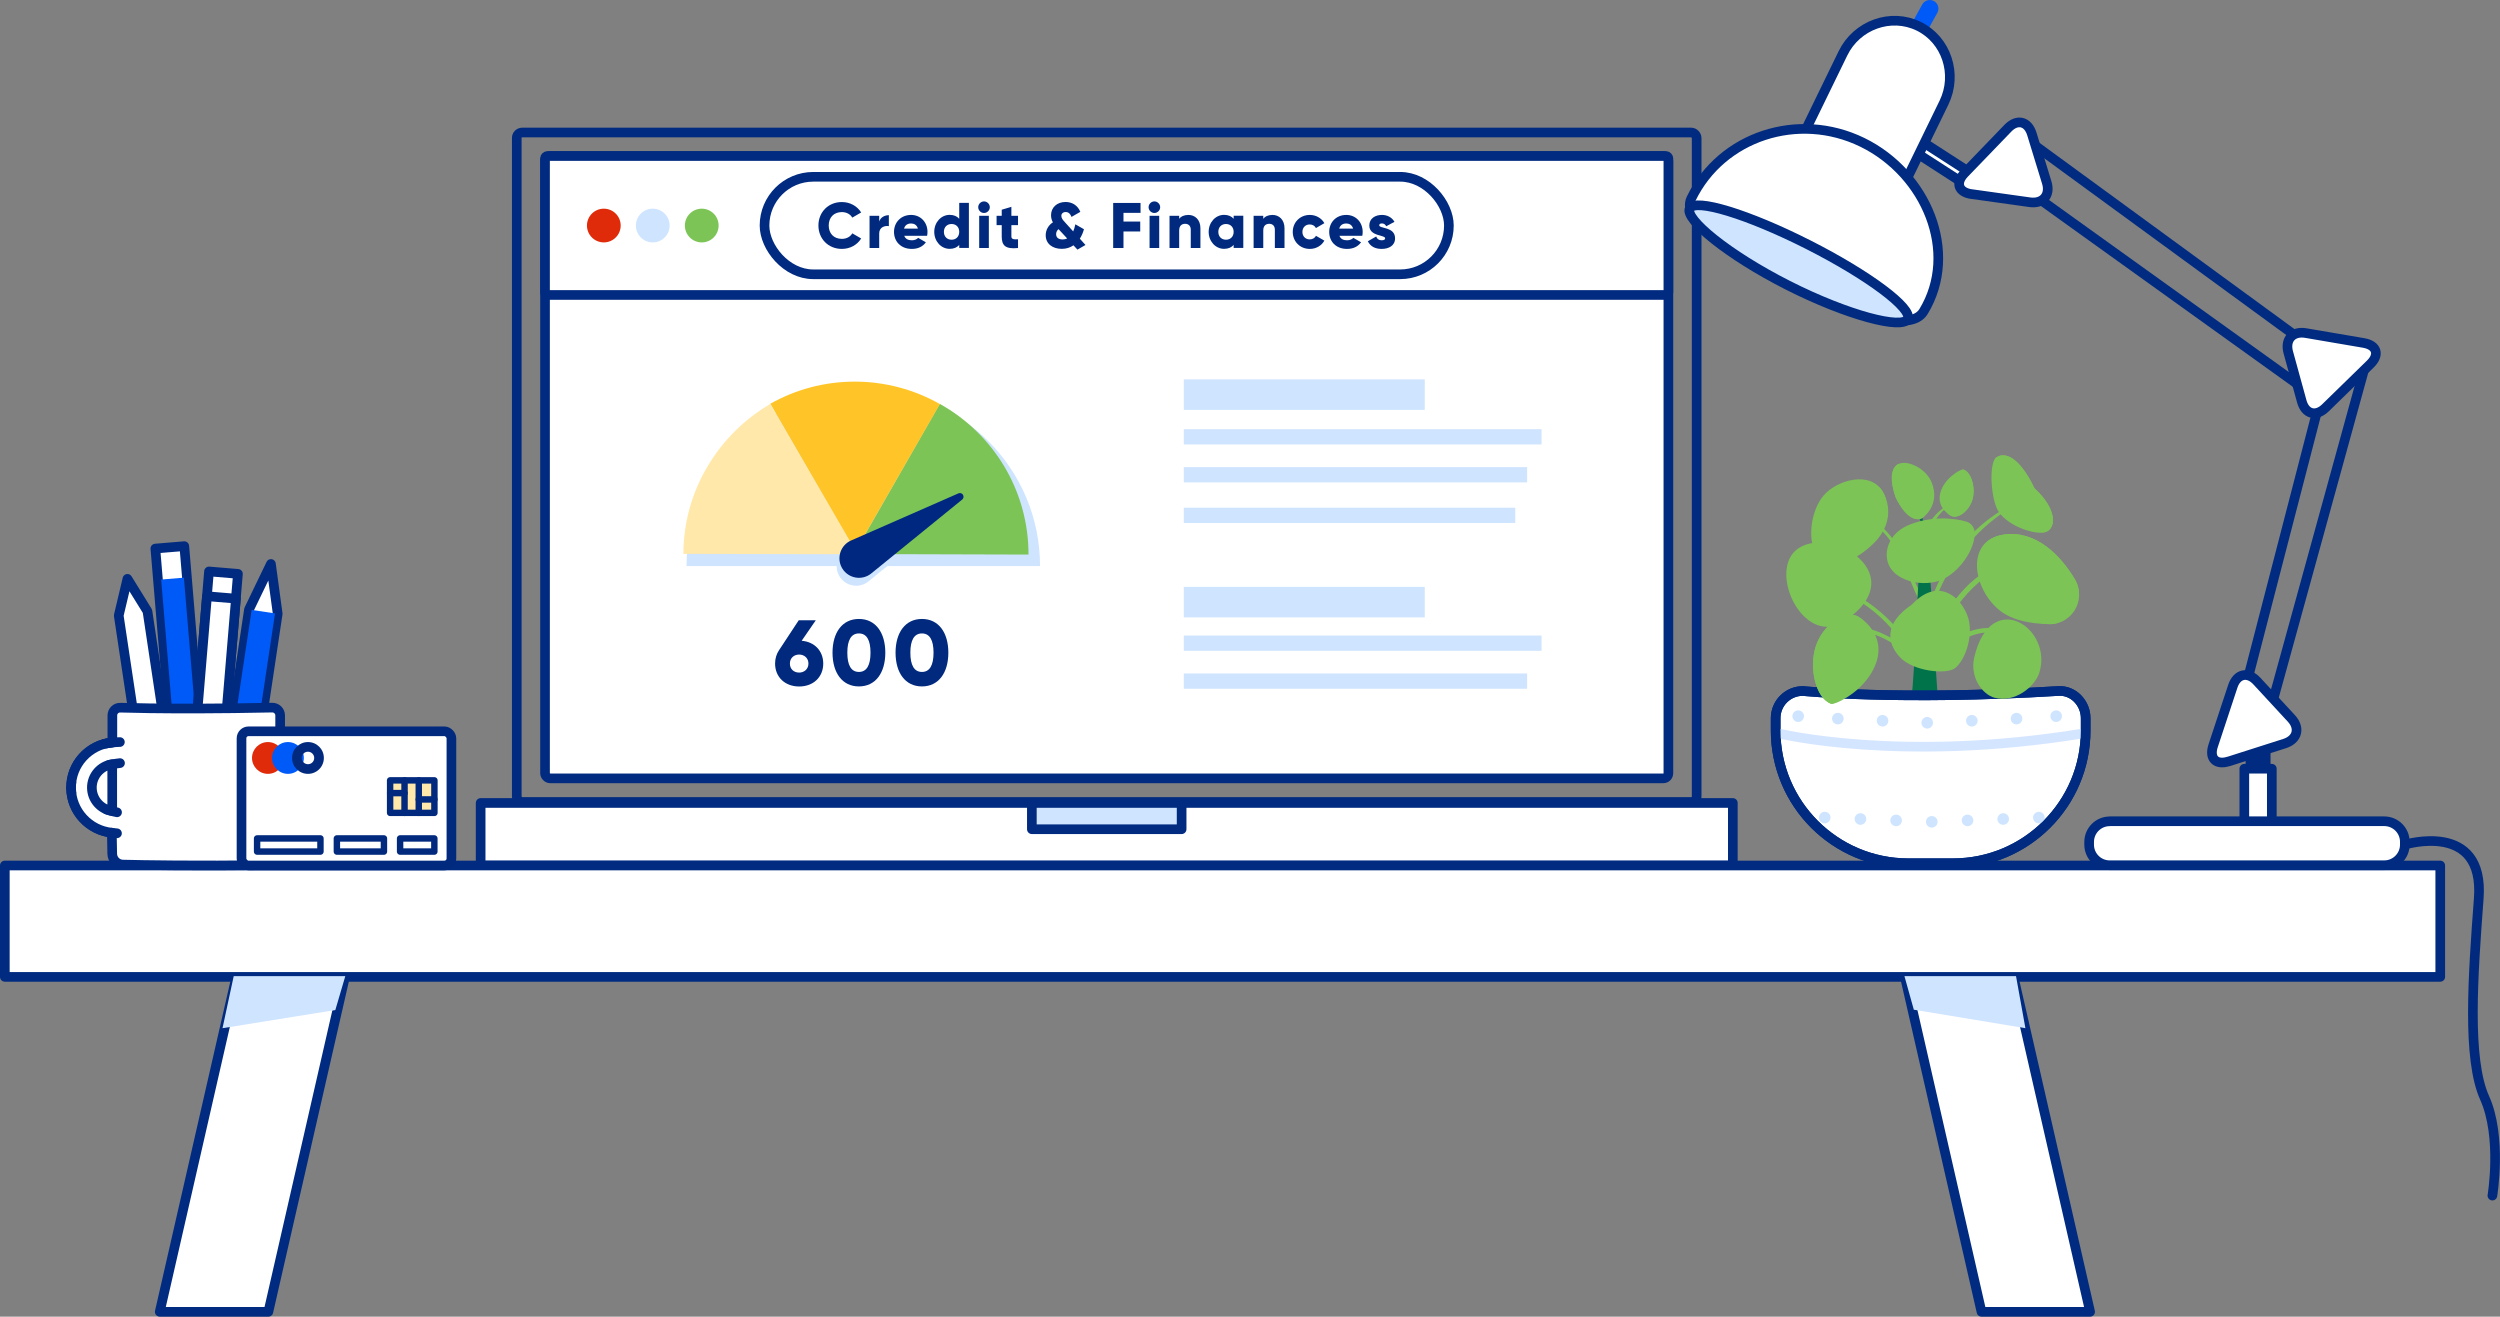 <?xml version="1.0" encoding="UTF-8"?>
<svg xmlns="http://www.w3.org/2000/svg" viewBox="0 0 388.28 204.49">
  <rect x="0" y="0" width="388.28" height="204.49" fill="#808080" stroke="none"/>
  <defs>
    <style>
      .cls-1, .cls-2, .cls-3, .cls-4, .cls-5, .cls-6, .cls-7, .cls-8 {
        stroke-linecap: round;
        stroke-linejoin: round;
      }

      .cls-1, .cls-2, .cls-3, .cls-8 {
        stroke: #012a7e;
      }

      .cls-1, .cls-9 {
        fill: #ffe8a9;
      }

      .cls-2 {
        fill: #001941;
      }

      .cls-3, .cls-10, .cls-5, .cls-7, .cls-8 {
        fill: none;
      }

      .cls-10 {
        stroke: #002b81;
        stroke-miterlimit: 10;
      }

      .cls-10, .cls-4, .cls-5, .cls-6, .cls-7, .cls-8 {
        stroke-width: 1.5px;
      }

      .cls-11, .cls-4, .cls-12 {
        fill: #cee4ff;
      }

      .cls-11, .cls-5 {
        mix-blend-mode: multiply;
      }

      .cls-11, .cls-13, .cls-12, .cls-14, .cls-9, .cls-15, .cls-16, .cls-17, .cls-18, .cls-19, .cls-20 {
        stroke-width: 0px;
      }

      .cls-21, .cls-6 {
        fill: #fff;
      }

      .cls-4, .cls-6, .cls-7 {
        stroke: #012b80;
      }

      .cls-5 {
        stroke: #d4e5ff;
      }

      .cls-22 {
        isolation: isolate;
      }

      .cls-13 {
        fill: #e02b0b;
      }

      .cls-14 {
        fill: #7cc456;
      }

      .cls-15 {
        fill: #ffc528;
      }

      .cls-16 {
        fill: #002b81;
      }

      .cls-17 {
        fill: #005af7;
      }

      .cls-18 {
        fill: #012a7e;
      }

      .cls-19 {
        fill: #002881;
      }

      .cls-20 {
        fill: #00734b;
      }
    </style>
  </defs>
  <g class="cls-22">
    <g id="Layer_2" data-name="Layer 2">
      <g id="Layer_1-2" data-name="Layer 1">
        <g>
          <rect class="cls-6" x="84.65" y="24.23" width="174.47" height="96.66" rx=".79" ry=".79"/>
          <rect class="cls-7" x="80.26" y="20.58" width="183.25" height="103.97" rx=".84" ry=".84"/>
          <g>
            <rect class="cls-12" x="183.86" y="58.92" width="37.42" height="4.74"/>
            <rect class="cls-12" x="183.86" y="91.15" width="37.42" height="4.74"/>
            <rect class="cls-12" x="183.86" y="66.66" width="55.56" height="2.37"/>
            <rect class="cls-12" x="183.86" y="72.55" width="53.32" height="2.37"/>
            <rect class="cls-12" x="183.86" y="78.85" width="51.48" height="2.37"/>
            <rect class="cls-12" x="183.86" y="98.71" width="55.56" height="2.37"/>
            <rect class="cls-12" x="183.86" y="104.6" width="53.32" height="2.37"/>
          </g>
          <rect class="cls-6" x="74.65" y="124.71" width="194.48" height="9.71"/>
          <rect class="cls-4" x="160.26" y="124.71" width="23.26" height="4.08"/>
          <g>
            <polygon class="cls-6" points="41.68 203.74 24.81 203.74 36.94 150.7 53.81 150.7 41.68 203.74"/>
            <polygon class="cls-6" points="307.75 203.74 324.62 203.74 312.49 150.7 295.62 150.7 307.75 203.74"/>
          </g>
          <rect class="cls-6" x=".75" y="134.42" width="378.25" height="17.3"/>
          <polygon class="cls-11" points="34.56 159.69 52.08 156.87 53.63 151.6 36.3 151.6 34.56 159.69"/>
          <polygon class="cls-11" points="314.57 159.69 297.24 156.82 295.78 151.6 313.11 151.6 314.57 159.69"/>
          <g>
            <path class="cls-17" d="m296.8,3.85c-.36.65-.12,1.46.52,1.82h0c.65.36,1.46.12,1.82-.52l1.75-3.16c.36-.65.13-1.46-.52-1.82h0c-.65-.36-1.46-.12-1.82.52l-1.75,3.16Z"/>
            <rect class="cls-16" x="348.77" y="113.35" width="3.87" height="15.27"/>
            <rect class="cls-6" x="301.87" y="20.09" width="1.95" height="11.72" transform="translate(116.85 266.35) rotate(-57.17)"/>
            <g>
              <path class="cls-6" d="m295.97,28.17c-2.15,4.42-7.44,6.32-11.76,4.22-4.31-2.1-6.09-7.43-3.94-11.86l5.96-12.24c2.15-4.42,7.44-6.32,11.76-4.22,4.31,2.1,6.08,7.44,3.94,11.86l-5.96,12.24Z"/>
              <path class="cls-6" d="m298.75,48.38c-1.97,3.26-10.32.67-20.28-4.17-9.96-4.85-17.46-9.97-15.8-13.38,4.71-9.67,16.6-13.58,26.56-8.73,9.96,4.85,15.09,17.09,9.52,26.28Z"/>
              <path class="cls-4" d="m296.29,49.55c-.83,1.63-9.27-.51-18.62-5.25-9.35-4.74-16.06-10.29-15.24-11.92.83-1.63,9.08.89,18.43,5.63,9.35,4.74,16.26,9.91,15.43,11.54Z"/>
            </g>
            <rect class="cls-6" x="348.57" y="119.39" width="4.27" height="9.22"/>
            <path class="cls-6" d="m327.66,127.55h42.64c1.76,0,3.2,1.43,3.2,3.2v.43c0,1.76-1.43,3.2-3.2,3.2h-42.64c-1.76,0-3.19-1.43-3.19-3.19v-.43c0-1.76,1.43-3.2,3.2-3.2Z"/>
            <line class="cls-10" x1="316.14" y1="22.66" x2="356.69" y2="52.28"/>
            <line class="cls-10" x1="313.11" y1="28.3" x2="358.05" y2="60.55"/>
            <path class="cls-6" d="m306.21,30.15c-2.05-.29-2.55-1.74-1.11-3.24l6.75-7c1.44-1.49,3.11-1.09,3.72.89l2.31,7.53c.61,1.98-.57,3.37-2.63,3.08l-9.05-1.27Z"/>
            <line class="cls-10" x1="360.32" y1="62.14" x2="348.57" y2="107.5"/>
            <line class="cls-10" x1="352.65" y1="110.14" x2="367.73" y2="55.39"/>
            <path class="cls-6" d="m367.12,53.27c2.04.35,2.5,1.82,1.02,3.27l-6.96,6.79c-1.48,1.45-3.15,1-3.69-1l-2.09-7.6c-.55-2,.67-3.35,2.72-3l9.01,1.54Z"/>
            <path class="cls-6" d="m346.14,118.25c-1.97.63-3.06-.46-2.41-2.43l3.05-9.23c.65-1.97,2.33-2.33,3.74-.81l5.35,5.79c1.41,1.52.94,3.28-1.03,3.91l-8.7,2.78Z"/>
            <path class="cls-8" d="m373.5,131.18s12.39-3.79,11.48,8.36-1.82,24.9.91,30.97c2.73,6.07,1.21,15.18,1.21,15.18"/>
          </g>
          <path class="cls-14" d="m278.47,85.93c-3.38,4.11,2.09,14.6,8.1,10.48,11.2-7.69-3.83-15.66-8.1-10.48Z"/>
          <path class="cls-14" d="m315.05,77.25c-25.09,12.74-14.09,44.65-17.27,44.65,0,0-6.37-35.73,17.27-44.65Z"/>
          <path class="cls-14" d="m286.55,78.99c7.96,1.59,9.35,8.64,12.03,13.81l-.08,1.32c-3.24-6.02-3.47-12.21-11.95-15.13Z"/>
          <path class="cls-14" d="m314.82,86.32c-7.96,1.59-11.02,5.95-14.63,12.2l.12,1.76c3.24-6.02,6.02-11.04,14.51-13.96Z"/>
          <path class="cls-20" d="m295.9,75.98s2.62,1.94,3.09,6.66l-.51.88c.04-5.08-2.58-7.54-2.58-7.54Z"/>
          <path class="cls-14" d="m303.3,78.24s-2.36.28-4.37,4.24l.49,2.64c-.04-5.08,3.88-6.88,3.88-6.88Z"/>
          <path class="cls-14" d="m284.8,91.58c4.31,1.17,10.79,5.87,13.23,13.58l.28-1.39c-2.8-7.43-9.5-11.54-12.95-12.7-.95-.58-1.1.36-.56.51Z"/>
          <path class="cls-14" d="m313.83,102.68c-1.49-9.77-12.79-3.05-13.37-.67-.05.07.16,1.39.16,1.39.24-2.83,11.22-9.72,13.22-.72Z"/>
          <path class="cls-14" d="m286.92,102.48c-.15-8.6,6.09-3.68,10.93-1.07,1.14.62-.37,2.42-.52,1.48-.19-1.18-10.76-9.41-10.41-.41Z"/>
          <path class="cls-20" d="m299.3,83.95c1,10.61,1.22,19.98,1.74,24.91h-4.22c.74-5.75.68-16.11,1.8-26.39.08-.78.61.68.69,1.48Z"/>
          <path class="cls-14" d="m317.81,82.59c-1.42.6-5.73-.7-7.37-3.07-1.24-1.79-1.62-7.65-.36-8.49,1.26-.84,3.49-.2,5.89,4.8,3.45,3.15,3.44,6.09,1.84,6.76Z"/>
          <path class="cls-14" d="m317.81,82.59c-1.42.6-4.72-1.74-6.36-4.11-1.24-1.79-2.63-6.61-1.37-7.45,1.26-.84,3.49-.2,5.89,4.8,3.45,3.15,3.44,6.09,1.84,6.76Z"/>
          <path class="cls-14" d="m318.55,96.94c2.37,0,5.72-3.62,3.68-7.01-2.18-3.63-5.99-7.62-11-6.91-6.13.88-4.83,8.6-.52,11.89,2.45,1.87,6.2,2.02,7.84,2.02Z"/>
          <path class="cls-14" d="m317.6,96.89c3.92.58,6.66-3.56,4.63-6.95-2.18-3.63-5.99-7.62-11-6.91-6.13.88-3.88,8.32.5,11.53,1.65,1.21,3.8,2.02,5.88,2.33Z"/>
          <path class="cls-14" d="m299.97,74.83c1.55,3.67-1.47,5.73-1.53,5.71-.11.04-.21.07-.32.08-1.96.32-3.62-3.12-3.75-3.53-.73-2.2-.79-4.37.42-5,1.44-.75,4.31.68,5.18,2.74Z"/>
          <path class="cls-14" d="m298.43,80.54c-.11.04-.21.07-.32.08-1.96.32-3.62-3.12-3.75-3.53-.73-2.2-.89-4.14.42-5,1.38,3.78.78,7.05,3.64,8.45Z"/>
          <path class="cls-14" d="m305.48,95.39c1.21,2.82-.12,7.08-1.87,8.4-1.32,1-6.43.49-8.5-1.69-2.01-2.13-2.58-5.24,1.8-8.18,3.83-4.1,7.24-1.65,8.57,1.47Z"/>
          <path class="cls-14" d="m304.9,72.92c-.13-.04-.65.17-1.25.59-.68.46-1.45,1.2-1.93,2.11-1.49,2.85.97,4.32,1.24,4.47,1.23.65,2.91-.86,3.39-2.51.51-1.79-.15-4.27-1.44-4.66Z"/>
          <path class="cls-14" d="m304.9,72.92c-.58.1-4.23,3.51-2.68,6.38,1.14,2.11,3.54.29,4.12-1.72.51-1.79-.15-4.27-1.44-4.66Z"/>
          <path class="cls-14" d="m305.39,81.01c-1.76-.53-5.52-.97-9.15.62-1.65.72-2.93,2.17-3.17,3.95-.57,4.38,5.11,5.8,8.32,4.54,2.88-1.13,5.52-4.93,5.28-7.57-.07-.73-.59-1.34-1.29-1.55Z"/>
          <path class="cls-14" d="m282.91,86.92c.8.48,3.4,1.73,7.68-2.14,4.54-4.11,2.01-8.22,1.65-8.69-1.6-2.11-5.96-.87-8.1,1.61-2.32,2.69-3.44,7.89-1.22,9.22Z"/>
          <path class="cls-14" d="m283.7,86.9c1.72-.26,5.59-1.64,8.19-5.01,1.22-1.58,1.52-3.77.53-5.5-1.88-3.3-7.04-1.91-9.17.54-2.13,2.46-2.64,7.42-.9,9.48.33.39.85.57,1.35.5Z"/>
          <path class="cls-6" d="m319.7,107.32c2.33-.14,4.23,1.89,4.23,4.23v1.9c0,11.39-9.23,20.62-20.62,20.62h-6.91c-11.39,0-20.62-9.23-20.62-20.62v-1.9c0-2.34,1.89-4.23,4.23-4.23,0,0,14.93,1.53,39.69,0Z"/>
          <circle class="cls-12" cx="299.32" cy="112.25" r=".9"/>
          <circle class="cls-12" cx="279.28" cy="111.23" r=".9"/>
          <circle class="cls-12" cx="285.44" cy="111.61" r=".9"/>
          <circle class="cls-12" cx="292.38" cy="111.94" r=".9"/>
          <circle class="cls-12" cx="319.35" cy="111.23" r=".9"/>
          <circle class="cls-12" cx="313.19" cy="111.61" r=".9"/>
          <circle class="cls-12" cx="306.25" cy="111.94" r=".9"/>
          <circle class="cls-12" cx="300.03" cy="127.64" r=".9"/>
          <circle class="cls-12" cx="305.58" cy="127.42" r=".9"/>
          <circle class="cls-12" cx="311.12" cy="127.2" r=".9"/>
          <circle class="cls-12" cx="316.66" cy="126.98" r=".9"/>
          <circle class="cls-12" cx="283.4" cy="126.98" r=".9"/>
          <circle class="cls-12" cx="288.95" cy="127.2" r=".9"/>
          <circle class="cls-12" cx="294.49" cy="127.42" r=".9"/>
          <path class="cls-5" d="m276.34,113.93s18.87,4.6,47.08,0"/>
          <path class="cls-7" d="m319.7,107.32c2.33-.14,4.23,1.89,4.23,4.23v1.9c0,11.39-9.23,20.62-20.62,20.62h-6.91c-11.39,0-20.62-9.23-20.62-20.62v-1.9c0-2.34,1.89-4.23,4.23-4.23,0,0,14.93,1.53,39.69,0Z"/>
          <path class="cls-14" d="m284.43,109.32c1.12-.14,8.33-6.36,5.59-11.96-2.02-4.11-6.72-.83-7.99,2.97-1.12,3.37-.05,8.14,2.4,8.99Z"/>
          <path class="cls-14" d="m316.71,104.54c-.69,2.11-3.78,4.66-6.93,3.83-1.89-.5-3.87-3.18-3.16-6.25,2.55-11.01,12.35-4.51,10.09,2.42Z"/>
          <path class="cls-14" d="m284.43,109.32c.24.09,1.25-.28,2.44-1.03,1.34-.83,2.86-2.18,3.84-3.88,3.05-5.31-1.51-8.3-2.03-8.6-2.28-1.34-5.62,1.42-6.65,4.52-1.12,3.37-.05,8.14,2.4,8.99Z"/>
          <g>
            <g>
              <polygon class="cls-6" points="28.52 132.34 24.06 133.01 18.44 95.6 19.79 89.9 22.9 94.93 28.52 132.34"/>
              <polygon class="cls-6" points="33.06 132.07 37.51 132.74 43.13 95.33 42.08 87.59 38.67 94.66 33.06 132.07"/>
              <rect class="cls-17" x="19.18" y="111.87" width="37.82" height="3.67" transform="translate(-80.01 134.48) rotate(-81.46)"/>
              <rect class="cls-6" x="25.76" y="84.94" width="4.51" height="39.24" transform="translate(-8.62 2.7) rotate(-4.78)"/>
              <rect class="cls-17" x="26.6" y="89.8" width="3.54" height="37.82" transform="translate(-8.96 2.74) rotate(-4.78)"/>
              <rect class="cls-6" x="30.89" y="88.87" width="4.51" height="37.82" transform="translate(57.18 217.95) rotate(-175.22)"/>
              <rect class="cls-6" x="30.56" y="92.72" width="4.51" height="37.82" transform="translate(56.22 225.61) rotate(-175.22)"/>
            </g>
            <g>
              <path class="cls-6" d="m17.44,115.31c-3.62.33-6.44,3.38-6.4,7.08h0c.03,3.62,2.8,6.58,6.33,6.94l.06,3.28c.02.91.74,1.65,1.65,1.67,3.21.08,11.09.22,22.74.08.93-.01,1.68-.77,1.69-1.7v-3.47s0-18.08,0-18.08c0-.68-.56-1.22-1.24-1.21-4.25.09-8.02.13-11.26.14-6.14.02-10.37-.07-12.33-.13-.68-.02-1.23.53-1.23,1.21v4.18"/>
              <path class="cls-6" d="m11.04,122.39c.03,3.62,2.8,6.58,6.33,6.94,0,0,.2.03.8.09"/>
              <path class="cls-6" d="m17.44,115.31c-3.62.33-6.44,3.38-6.4,7.08h0"/>
              <path class="cls-6" d="m17.44,118.69c-1.8.24-3.19,1.8-3.17,3.67h0c.02,1.84,1.39,3.35,3.16,3.6v-7.26Z"/>
              <path class="cls-6" d="m16.58,125.74s.98.31,1.6.42"/>
              <path class="cls-6" d="m16.24,115.52s1.66-.3,2.38-.27"/>
              <path class="cls-6" d="m16.95,118.79s1.12-.22,1.69-.27"/>
            </g>
          </g>
          <g>
            <g>
              <rect class="cls-21" x="37.51" y="113.58" width="32.6" height="20.84" rx="1.09" ry="1.09"/>
              <rect class="cls-8" x="37.51" y="113.58" width="32.6" height="20.84" rx="1.09" ry="1.09"/>
            </g>
            <rect class="cls-3" x="39.93" y="130.22" width="9.84" height="2.04"/>
            <rect class="cls-3" x="52.32" y="130.22" width="7.31" height="2.04"/>
            <rect class="cls-3" x="62.14" y="130.22" width="5.32" height="2.04"/>
            <g>
              <circle class="cls-13" cx="41.61" cy="117.72" r="2.47"/>
              <circle class="cls-17" cx="44.72" cy="117.72" r="2.47"/>
              <path class="cls-18" d="m47.83,116.75c.53,0,.97.43.97.97s-.43.97-.97.97-.97-.43-.97-.97.43-.97.97-.97m0-1.5c-1.36,0-2.47,1.1-2.47,2.47s1.1,2.47,2.47,2.47,2.47-1.1,2.47-2.47-1.1-2.47-2.47-2.47h0Z"/>
            </g>
            <g>
              <rect class="cls-1" x="60.59" y="121.2" width="6.88" height="5.05"/>
              <line class="cls-2" x1="60.59" y1="123.18" x2="62.83" y2="123.18"/>
              <line class="cls-2" x1="62.83" y1="121.2" x2="62.83" y2="126.25"/>
              <line class="cls-2" x1="65.04" y1="121.2" x2="65.04" y2="126.25"/>
              <line class="cls-2" x1="65.04" y1="124.16" x2="67.46" y2="124.16"/>
            </g>
          </g>
          <g>
            <g>
              <path class="cls-19" d="m135.88,86.05c0-1.6-1.29-2.89-2.89-2.89s-2.89,1.29-2.89,2.89h5.78Z"/>
              <path class="cls-12" d="m161.53,87.92c0-15.16-12.29-27.45-27.45-27.45s-27.45,12.29-27.45,27.45h54.9Z"/>
              <path class="cls-12" d="m148.46,77.84l-16.63,7.3c-1.71.7-2.41,2.76-1.46,4.35h0c.95,1.59,3.09,1.97,4.52.8l14.14-11.49c.46-.42.01-1.17-.57-.96Z"/>
              <path class="cls-14" d="m159.74,86.13c0-10.07-5.56-18.83-13.78-23.4l-13.35,23.32,27.13.08Z"/>
              <path class="cls-15" d="m132.84,85.63l-13.21-22.92c3.88-2.19,8.36-3.44,13.13-3.44s9.32,1.27,13.22,3.49l-13.14,22.87Z"/>
              <path class="cls-9" d="m119.65,62.73c-7.97,4.63-13.51,13.4-13.51,23.29l27.05.06-13.55-23.34Z"/>
              <path class="cls-19" d="m148.89,76.61l-16.63,7.3c-1.71.7-2.41,2.76-1.46,4.35h0c.95,1.59,3.09,1.97,4.52.8l14.14-11.49c.46-.42.01-1.17-.57-.96Z"/>
            </g>
            <g>
              <path class="cls-18" d="m127.86,103.06c0,2.09-1.53,3.56-3.74,3.56s-3.74-1.47-3.74-3.56c0-.78.22-1.48.59-2.04l3.08-4.68h2.65l-2.19,3.18c2,.16,3.35,1.58,3.35,3.54Zm-3.74,1.4c.76,0,1.44-.52,1.44-1.4s-.68-1.4-1.44-1.4-1.44.5-1.44,1.4.66,1.4,1.44,1.4Z"/>
              <path class="cls-18" d="m129.3,101.37c0-3.11,1.5-5.24,4.1-5.24s4.1,2.13,4.1,5.24-1.5,5.24-4.1,5.24-4.1-2.13-4.1-5.24Zm4.1,2.99c1.21,0,1.8-1.05,1.8-2.99s-.59-2.99-1.8-2.99-1.8,1.05-1.8,2.99.59,2.99,1.8,2.99Z"/>
              <path class="cls-18" d="m139.09,101.37c0-3.11,1.5-5.24,4.1-5.24s4.1,2.13,4.1,5.24-1.5,5.24-4.1,5.24-4.1-2.13-4.1-5.24Zm4.1,2.99c1.21,0,1.8-1.05,1.8-2.99s-.59-2.99-1.8-2.99-1.8,1.05-1.8,2.99.59,2.99,1.8,2.99Z"/>
            </g>
          </g>
          <rect class="cls-6" x="84.65" y="24.23" width="174.47" height="21.58" rx=".37" ry=".37"/>
          <g>
            <circle class="cls-13" cx="93.78" cy="35.03" r="2.62"/>
            <circle class="cls-12" cx="101.38" cy="35.03" r="2.62"/>
            <circle class="cls-14" cx="108.99" cy="35.03" r="2.62"/>
          </g>
          <rect class="cls-6" x="118.74" y="27.46" width="106.29" height="15.14" rx="7.57" ry="7.57"/>
          <g>
            <path class="cls-18" d="m127.11,35.02c0-2.06,1.53-3.64,3.64-3.64,1.27,0,2.39.63,3,1.62l-1.38.8c-.31-.54-.91-.86-1.62-.86-1.24,0-2.04.83-2.04,2.08s.8,2.08,2.04,2.08c.71,0,1.32-.32,1.62-.86l1.38.8c-.6.99-1.72,1.62-3,1.62-2.11,0-3.64-1.58-3.64-3.64Z"/>
            <path class="cls-18" d="m138.05,33.42v1.7c-.62-.1-1.5.15-1.5,1.14v2.26h-1.5v-5h1.5v.89c.2-.67.87-.99,1.5-.99Z"/>
            <path class="cls-18" d="m141.64,37.32c.41,0,.76-.16.96-.38l1.2.69c-.49.68-1.23,1.03-2.18,1.03-1.71,0-2.77-1.15-2.77-2.64s1.08-2.64,2.66-2.64c1.46,0,2.54,1.13,2.54,2.64,0,.21-.02.41-.06.6h-3.55c.19.52.65.7,1.2.7Zm.92-1.82c-.16-.58-.61-.79-1.06-.79-.57,0-.95.28-1.09.79h2.15Z"/>
            <path class="cls-18" d="m150.48,38.51h-1.5v-.47c-.33.38-.82.61-1.49.61-1.31,0-2.39-1.15-2.39-2.64s1.08-2.64,2.39-2.64c.67,0,1.16.23,1.49.61v-2.47h1.5v7Zm-2.69-1.28c.69,0,1.19-.47,1.19-1.22s-.5-1.22-1.19-1.22-1.19.47-1.19,1.22.5,1.22,1.19,1.22Z"/>
            <path class="cls-18" d="m151.93,32.18c0-.49.41-.9.9-.9s.9.41.9.9-.41.9-.9.9-.9-.41-.9-.9Zm.15,1.34h1.5v5h-1.5v-5Z"/>
            <path class="cls-18" d="m158.11,37.16v1.36c-1.96.2-2.53-.39-2.53-1.79v-1.77h-.8v-1.44h.8v-.95l1.5-.45v1.4h1.03v1.44h-1.03v1.77c0,.43.37.47,1.03.43Z"/>
            <path class="cls-18" d="m164.91,38.65c-1.44,0-2.5-.79-2.5-2.11,0-.8.4-1.55,1.12-2.01-.18-.31-.29-.66-.29-1.11,0-1.18.91-2.05,2.25-2.05,1.01,0,1.87.5,2.3,1.53l-1.37.79c-.18-.47-.46-.76-.91-.76-.4,0-.67.25-.67.59,0,.39.24.65.55.99l1.29,1.43c.14-.32.25-.69.33-1.1l1.34.76c-.13.49-.34,1.01-.64,1.47l.88.98-1.25.72-.62-.67c-.49.34-1.09.55-1.81.55Zm.13-1.46c.26,0,.49-.05.7-.16l-1.28-1.38-.06-.06c-.26.21-.37.5-.37.78,0,.47.3.82,1.01.82Z"/>
            <path class="cls-18" d="m174.49,34.41h2.6v1.54h-2.6v2.57h-1.6v-7h4.25v1.54h-2.65v1.35Z"/>
            <path class="cls-18" d="m178.39,32.18c0-.49.41-.9.9-.9s.9.41.9.9-.41.9-.9.9-.9-.41-.9-.9Zm.15,1.34h1.5v5h-1.5v-5Z"/>
            <path class="cls-18" d="m186.44,35.45v3.07h-1.5v-2.85c0-.62-.39-.91-.87-.91-.55,0-.93.32-.93,1.03v2.73h-1.5v-5h1.5v.47c.27-.37.77-.61,1.43-.61,1.01,0,1.87.72,1.87,2.07Z"/>
            <path class="cls-18" d="m193.1,38.51h-1.5v-.47c-.33.38-.82.61-1.49.61-1.31,0-2.39-1.15-2.39-2.64s1.08-2.64,2.39-2.64c.67,0,1.16.23,1.49.61v-.47h1.5v5Zm-2.69-1.28c.69,0,1.19-.47,1.19-1.22s-.5-1.22-1.19-1.22-1.19.47-1.19,1.22.5,1.22,1.19,1.22Z"/>
            <path class="cls-18" d="m199.5,35.45v3.07h-1.5v-2.85c0-.62-.39-.91-.87-.91-.55,0-.93.32-.93,1.03v2.73h-1.5v-5h1.5v.47c.27-.37.77-.61,1.43-.61,1.01,0,1.87.72,1.87,2.07Z"/>
            <path class="cls-18" d="m200.78,36.02c0-1.49,1.13-2.64,2.65-2.64.97,0,1.83.51,2.26,1.28l-1.31.76c-.17-.35-.53-.56-.97-.56-.65,0-1.13.47-1.13,1.16s.48,1.16,1.13,1.16c.44,0,.81-.21.97-.56l1.31.75c-.43.78-1.28,1.29-2.26,1.29-1.52,0-2.65-1.15-2.65-2.64Z"/>
            <path class="cls-18" d="m209.23,37.32c.41,0,.76-.16.96-.38l1.2.69c-.49.68-1.23,1.03-2.18,1.03-1.71,0-2.77-1.15-2.77-2.64s1.08-2.64,2.66-2.64c1.46,0,2.54,1.13,2.54,2.64,0,.21-.02.41-.06.6h-3.55c.19.52.65.7,1.2.7Zm.92-1.82c-.16-.58-.61-.79-1.06-.79-.57,0-.95.28-1.09.79h2.15Z"/>
            <path class="cls-18" d="m216.67,37.02c0,1.15-1,1.64-2.08,1.64-1,0-1.76-.38-2.15-1.19l1.3-.74c.13.38.41.59.85.59.36,0,.54-.11.54-.31,0-.55-2.46-.26-2.46-1.99,0-1.09.92-1.64,1.96-1.64.81,0,1.53.36,1.95,1.07l-1.28.69c-.14-.26-.34-.44-.67-.44-.26,0-.42.1-.42.28,0,.57,2.46.19,2.46,2.04Z"/>
          </g>
        </g>
      </g>
    </g>
  </g>
</svg>
